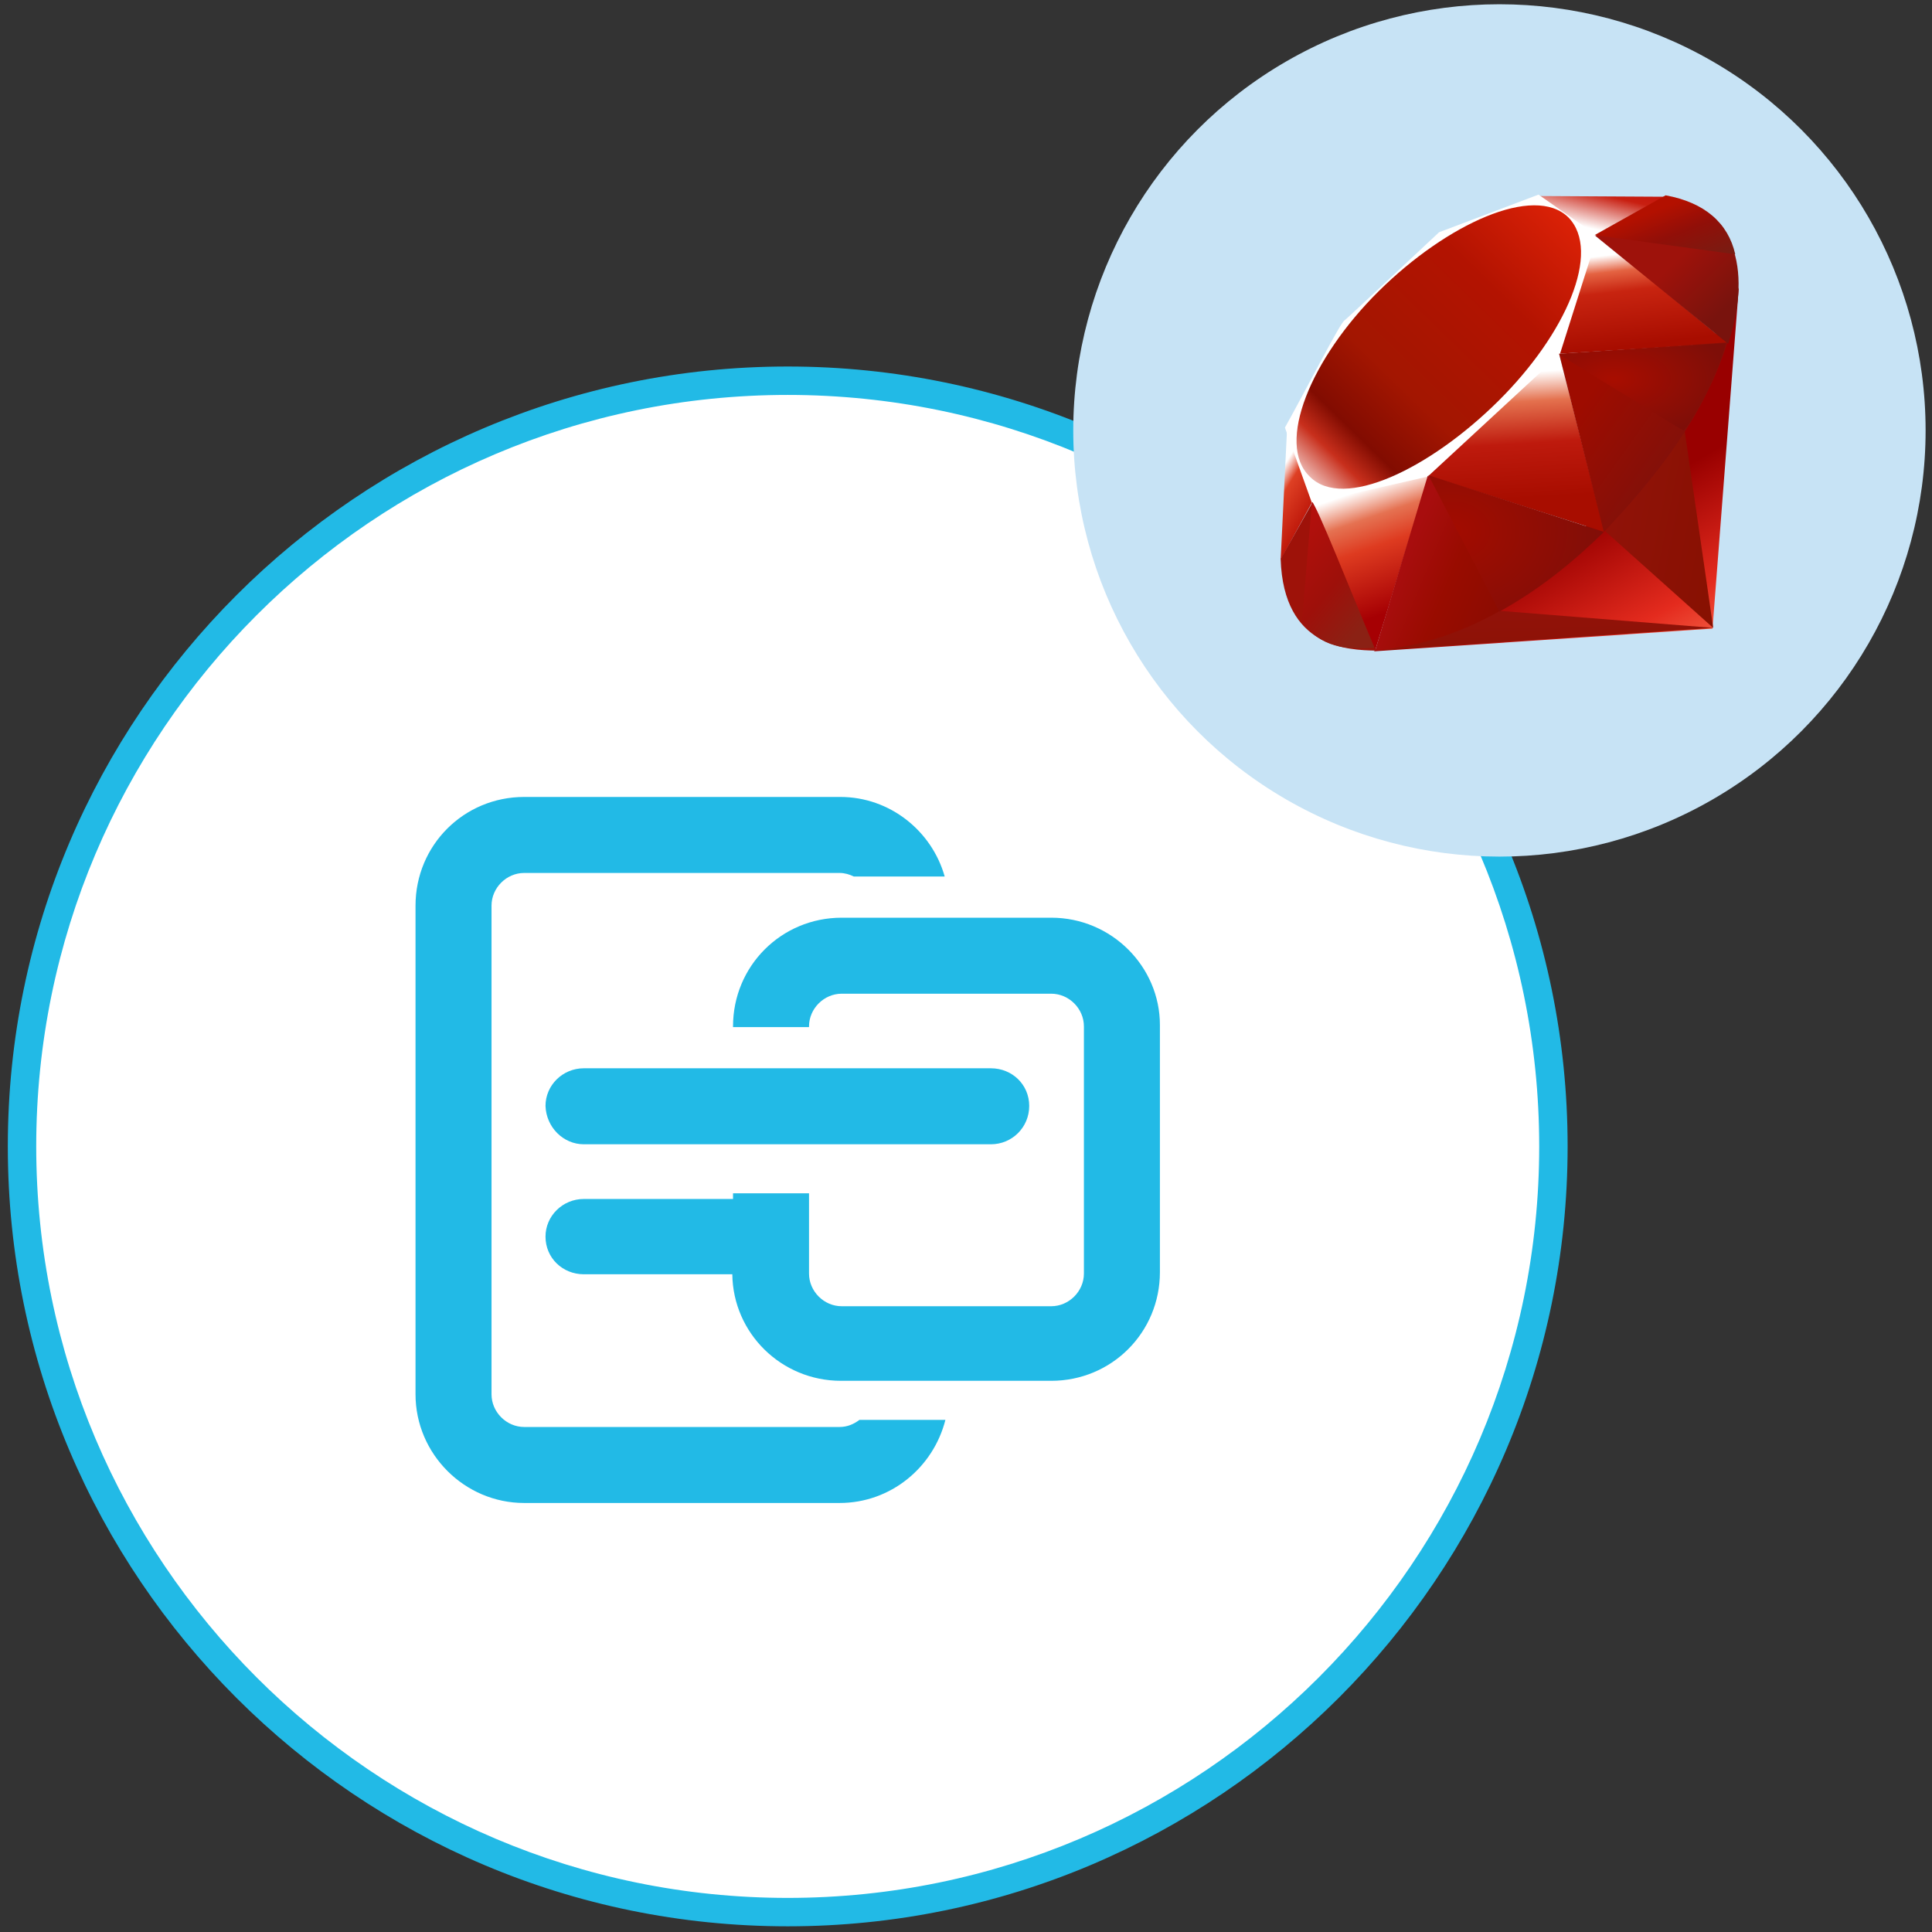 <?xml version="1.0" encoding="utf-8"?>
<!-- Generator: Adobe Illustrator 25.0.1, SVG Export Plug-In . SVG Version: 6.00 Build 0)  -->
<svg version="1.1" id="Layer_1" xmlns="http://www.w3.org/2000/svg" xmlns:xlink="http://www.w3.org/1999/xlink" x="0px" y="0px"
	 viewBox="0 0 272 272" style="enable-background:new 0 0 272 272;" xml:space="preserve">
<rect x="0" y="0" width="272" height="272" fill="#333333" stroke="none"/>
<style type="text/css">
	.st0{fill:#FFFFFF;}
	.st1{fill:#22BAE6;}
	.st2{fill-rule:evenodd;clip-rule:evenodd;fill:#22BAE6;}
	.st3{fill:#C7E3F5;}
	.st4{fill:url(#SVGID_1_);}
	.st5{fill:url(#SVGID_2_);}
	.st6{fill:url(#SVGID_3_);}
	.st7{fill:url(#SVGID_4_);}
	.st8{fill:url(#SVGID_5_);}
	.st9{fill:url(#SVGID_6_);}
	.st10{fill:url(#SVGID_7_);}
	.st11{fill:url(#SVGID_8_);}
	.st12{fill:url(#SVGID_9_);}
	.st13{fill:url(#SVGID_10_);}
	.st14{fill:url(#SVGID_11_);}
	.st15{fill:url(#SVGID_12_);}
	.st16{fill:#9E1209;}
	.st17{fill:url(#SVGID_13_);}
	.st18{fill:url(#SVGID_14_);}
	.st19{fill:url(#SVGID_15_);}
	.st20{fill:url(#SVGID_16_);}
</style>
<g id="Merge_Ruby">
	<g>
		<g>
			<circle class="st0" cx="110.9" cy="161.4" r="107.8"/>
		</g>
		<g>
			<path class="st1" d="M110.9,271.2C50.3,271.2,1.1,222,1.1,161.4S50.4,51.6,110.9,51.6s109.8,49.3,109.8,109.8
				C220.7,222,171.4,271.2,110.9,271.2z M110.9,55.6C52.5,55.6,5.1,103.1,5.1,161.4s47.5,105.8,105.8,105.8s105.8-47.5,105.8-105.8
				S169.2,55.6,110.9,55.6z"/>
		</g>
	</g>
	<g id="Merge">
		<g>
			<path class="st2" d="M118.2,200.9H73.8c-2.5,0-4.6-2.1-4.6-4.6v-68.8c0-2.5,2.1-4.6,4.6-4.6h44.4c0.7,0,1.4,0.2,2,0.5H133
				c-1.8-6.4-7.7-11.2-14.7-11.2H73.8c-8.5,0-15.3,6.8-15.3,15.3v68.8c0,8.4,6.9,15.3,15.3,15.3h44.4c7.2,0,13.2-5,14.9-11.7H121
				C120.2,200.5,119.3,200.9,118.2,200.9z M148,129.2h-29.5c-8.5,0-15.3,6.8-15.3,15.3v0.1h10.7v-0.1c0-2.5,2.1-4.6,4.6-4.6H148
				c2.5,0,4.6,2.1,4.6,4.6v34.8c0,2.5-2.1,4.6-4.6,4.6h-29.5c-2.5,0-4.6-2.1-4.6-4.6V168h-10.7v0.8H82.2c-3,0-5.4,2.4-5.4,5.3
				c0,3,2.4,5.3,5.4,5.3h20.9c0.1,8.3,6.9,15,15.3,15H148c8.5,0,15.3-6.8,15.3-15.3v-34.8C163.3,136.1,156.5,129.2,148,129.2z
				 M82.2,161.1h57.3c3,0,5.4-2.4,5.4-5.4c0-3-2.4-5.3-5.4-5.3H82.2c-3,0-5.4,2.4-5.4,5.3C76.9,158.7,79.3,161.1,82.2,161.1z"/>
		</g>
	</g>
	<g>
		<circle class="st3" cx="211.1" cy="60.6" r="60"/>
		<g>
			
				<linearGradient id="SVGID_1_" gradientUnits="userSpaceOnUse" x1="2.902" y1="271.783" x2="2.834" y2="271.901" gradientTransform="matrix(202.935 0 0 -202.78 -351.923 55209.633)">
				<stop  offset="0" style="stop-color:#FB7655"/>
				<stop  offset="0" style="stop-color:#FB7655"/>
				<stop  offset="0.41" style="stop-color:#E42B1E"/>
				<stop  offset="0.99" style="stop-color:#990000"/>
				<stop  offset="1" style="stop-color:#990000"/>
			</linearGradient>
			<path class="st4" d="M230.3,69.9l-36.9,21.8l47.7-3.2l3.7-48L230.3,69.9z"/>
			
				<linearGradient id="SVGID_2_" gradientUnits="userSpaceOnUse" x1="3.018" y1="272.485" x2="2.727" y2="272.59" gradientTransform="matrix(60.308 0 0 -111.778 61.754 30535.121)">
				<stop  offset="0" style="stop-color:#871101"/>
				<stop  offset="0" style="stop-color:#871101"/>
				<stop  offset="0.99" style="stop-color:#911209"/>
				<stop  offset="1" style="stop-color:#911209"/>
			</linearGradient>
			<path class="st5" d="M241.2,88.4l-4.1-28.3L226,74.8L241.2,88.4z"/>
			
				<linearGradient id="SVGID_3_" gradientUnits="userSpaceOnUse" x1="2.93" y1="278.174" x2="2.837" y2="278.709" gradientTransform="matrix(188.32 0 0 -21.986 -322.062 6214.246)">
				<stop  offset="0" style="stop-color:#871101"/>
				<stop  offset="0" style="stop-color:#871101"/>
				<stop  offset="0.99" style="stop-color:#911209"/>
				<stop  offset="1" style="stop-color:#911209"/>
			</linearGradient>
			<path class="st6" d="M241.2,88.4l-30-2.4l-17.6,5.6L241.2,88.4z"/>
			
				<linearGradient id="SVGID_4_" gradientUnits="userSpaceOnUse" x1="4.663" y1="272.927" x2="4.705" y2="272.745" gradientTransform="matrix(65.222 0 0 -97.1 -111.283 26570.027)">
				<stop  offset="0" style="stop-color:#FFFFFF"/>
				<stop  offset="0" style="stop-color:#FFFFFF"/>
				<stop  offset="0.23" style="stop-color:#E57252"/>
				<stop  offset="0.46" style="stop-color:#DE3B20"/>
				<stop  offset="0.99" style="stop-color:#A60003"/>
				<stop  offset="1" style="stop-color:#A60003"/>
			</linearGradient>
			<path class="st7" d="M193.6,91.6l7.5-24.6l-16.5,3.5L193.6,91.6z"/>
			
				<linearGradient id="SVGID_5_" gradientUnits="userSpaceOnUse" x1="3.277" y1="272.289" x2="3.287" y2="272.121" gradientTransform="matrix(105.32 0 0 -106.825 -133.603 29139.715)">
				<stop  offset="0" style="stop-color:#FFFFFF"/>
				<stop  offset="0" style="stop-color:#FFFFFF"/>
				<stop  offset="0.23" style="stop-color:#E4714E"/>
				<stop  offset="0.56" style="stop-color:#BE1A0D"/>
				<stop  offset="0.99" style="stop-color:#A80D00"/>
				<stop  offset="1" style="stop-color:#A80D00"/>
			</linearGradient>
			<path class="st8" d="M225.9,74.9l-6.9-27l-19.8,18.5L225.9,74.9z"/>
			
				<linearGradient id="SVGID_6_" gradientUnits="userSpaceOnUse" x1="2.761" y1="271.831" x2="2.793" y2="271.637" gradientTransform="matrix(94.321 0 0 -66.418 -32.271 18090.305)">
				<stop  offset="0" style="stop-color:#FFFFFF"/>
				<stop  offset="0" style="stop-color:#FFFFFF"/>
				<stop  offset="0.18" style="stop-color:#E46342"/>
				<stop  offset="0.4" style="stop-color:#C82410"/>
				<stop  offset="0.99" style="stop-color:#A80D00"/>
				<stop  offset="1" style="stop-color:#A80D00"/>
			</linearGradient>
			<path class="st9" d="M243.2,48.3L224.6,33l-5.2,16.8L243.2,48.3z"/>
			
				<linearGradient id="SVGID_7_" gradientUnits="userSpaceOnUse" x1="3.042" y1="270.828" x2="3.224" y2="271.094" gradientTransform="matrix(70.767 0 0 -24.301 3.891 6612.46)">
				<stop  offset="0" style="stop-color:#FFFFFF"/>
				<stop  offset="0" style="stop-color:#FFFFFF"/>
				<stop  offset="0.54" style="stop-color:#C81F11"/>
				<stop  offset="0.99" style="stop-color:#BF0905"/>
				<stop  offset="1" style="stop-color:#BF0905"/>
			</linearGradient>
			<path class="st10" d="M234.5,27.7l-10.9,6l-6.9-6.1L234.5,27.7z"/>
			
				<linearGradient id="SVGID_8_" gradientUnits="userSpaceOnUse" x1="11.879" y1="272.941" x2="11.938" y2="272.795" gradientTransform="matrix(18.177 0 0 -72.645 -34.355 19892.119)">
				<stop  offset="0" style="stop-color:#FFFFFF"/>
				<stop  offset="0" style="stop-color:#FFFFFF"/>
				<stop  offset="0.31" style="stop-color:#DE4024"/>
				<stop  offset="0.99" style="stop-color:#BF190B"/>
				<stop  offset="1" style="stop-color:#BF190B"/>
			</linearGradient>
			<path class="st11" d="M180.3,78.8l4.6-8.4l-3.7-10L180.3,78.8z"/>
			<path class="st0" d="M180.9,60.2l3.8,10.6l16.3-3.7l18.6-17.2l5.3-16.7l-8.3-5.8l-14,5.3c-4.4,4.1-13,12.2-13.3,12.4
				C188.8,45.2,183.6,55.4,180.9,60.2L180.9,60.2z"/>
			
				<linearGradient id="SVGID_9_" gradientUnits="userSpaceOnUse" x1="3.033" y1="271.561" x2="3.349" y2="271.886" gradientTransform="matrix(158.162 0 0 -157.937 -305.508 42967.379)">
				<stop  offset="0" style="stop-color:#BD0012"/>
				<stop  offset="0" style="stop-color:#BD0012"/>
				<stop  offset="7.000000e-02" style="stop-color:#FFFFFF"/>
				<stop  offset="0.17" style="stop-color:#FFFFFF"/>
				<stop  offset="0.27" style="stop-color:#C82F1C"/>
				<stop  offset="0.33" style="stop-color:#820C01"/>
				<stop  offset="0.46" style="stop-color:#A31601"/>
				<stop  offset="0.72" style="stop-color:#B31301"/>
				<stop  offset="0.99" style="stop-color:#E82609"/>
				<stop  offset="1" style="stop-color:#E82609"/>
			</linearGradient>
			<path class="st12" d="M194.1,41c9.6-9.5,21.9-15.1,26.7-10.4c4.7,4.8-0.3,16.4-9.9,25.9s-21.8,15.4-26.5,10.6
				C179.6,62.5,184.5,50.5,194.1,41L194.1,41z"/>
			
				<linearGradient id="SVGID_10_" gradientUnits="userSpaceOnUse" x1="3.242" y1="272.775" x2="3.123" y2="272.813" gradientTransform="matrix(127.074 0 0 -97.409 -199.404 26653.66)">
				<stop  offset="0" style="stop-color:#8C0C01"/>
				<stop  offset="0" style="stop-color:#8C0C01"/>
				<stop  offset="0.54" style="stop-color:#990C00"/>
				<stop  offset="0.99" style="stop-color:#A80D0E"/>
				<stop  offset="1" style="stop-color:#A80D0E"/>
			</linearGradient>
			<path class="st13" d="M193.6,91.6L201,67l24.7,7.9C216.9,83.2,206.9,90.4,193.6,91.6L193.6,91.6z"/>
			
				<linearGradient id="SVGID_11_" gradientUnits="userSpaceOnUse" x1="2.864" y1="272.183" x2="2.722" y2="272.296" gradientTransform="matrix(94.011 0 0 -105.603 -30.93 28808.406)">
				<stop  offset="0" style="stop-color:#7E110B"/>
				<stop  offset="0" style="stop-color:#7E110B"/>
				<stop  offset="0.99" style="stop-color:#9E0C00"/>
				<stop  offset="1" style="stop-color:#9E0C00"/>
			</linearGradient>
			<path class="st14" d="M219.5,49.8l6.3,25.1c7.4-7.8,14.1-16.3,17.4-26.7L219.5,49.8L219.5,49.8z"/>
			
				<linearGradient id="SVGID_12_" gradientUnits="userSpaceOnUse" x1="2.83" y1="271.511" x2="2.747" y2="271.598" gradientTransform="matrix(79.702 0 0 -81.791 17.653 22250.291)">
				<stop  offset="0" style="stop-color:#79130D"/>
				<stop  offset="0" style="stop-color:#79130D"/>
				<stop  offset="0.99" style="stop-color:#9E120B"/>
				<stop  offset="1" style="stop-color:#9E120B"/>
			</linearGradient>
			<path class="st15" d="M243.3,48.4c2.5-7.6,3.1-18.6-8.9-20.7l-9.8,5.5L243.3,48.4L243.3,48.4z"/>
			<path class="st16" d="M180.3,78.7c0.4,12.6,9.5,12.8,13.4,12.9l-8.9-20.9L180.3,78.7L180.3,78.7z"/>
			
				<radialGradient id="SVGID_13_" cx="2.751" cy="272.645" r="0.176" gradientTransform="matrix(93.113 0 0 -48.655 -28.994 13318.802)" gradientUnits="userSpaceOnUse">
				<stop  offset="0" style="stop-color:#A80D00"/>
				<stop  offset="0" style="stop-color:#A80D00"/>
				<stop  offset="0.99" style="stop-color:#7E0E08"/>
				<stop  offset="1" style="stop-color:#7E0E08"/>
			</radialGradient>
			<path class="st17" d="M219.5,49.9c5.7,3.5,17.2,10.6,17.5,10.7c0.4,0.2,5-7.8,6-12.3L219.5,49.9L219.5,49.9z"/>
			
				<radialGradient id="SVGID_14_" cx="3.235" cy="273.104" r="0.224" gradientTransform="matrix(97.434 0 0 -75.848 -110.756 20789.174)" gradientUnits="userSpaceOnUse">
				<stop  offset="0" style="stop-color:#A30C00"/>
				<stop  offset="0" style="stop-color:#A30C00"/>
				<stop  offset="0.99" style="stop-color:#800E08"/>
				<stop  offset="1" style="stop-color:#800E08"/>
			</radialGradient>
			<path class="st18" d="M201.1,66.9l10,19.2c5.8-3.2,10.5-7.1,14.7-11.2L201.1,66.9L201.1,66.9z"/>
			
				<linearGradient id="SVGID_15_" gradientUnits="userSpaceOnUse" x1="6.371" y1="273.008" x2="6.236" y2="273.235" gradientTransform="matrix(40.137 0 0 -81.143 -66.67 22244.225)">
				<stop  offset="0" style="stop-color:#8B2114"/>
				<stop  offset="0" style="stop-color:#8B2114"/>
				<stop  offset="0.43" style="stop-color:#9E100A"/>
				<stop  offset="0.99" style="stop-color:#B3100C"/>
				<stop  offset="1" style="stop-color:#B3100C"/>
			</linearGradient>
			<path class="st19" d="M184.7,70.7l-1.4,16.8c2.6,3.7,6.3,4,10.2,3.7C190.6,84.3,185.1,70.4,184.7,70.7L184.7,70.7z"/>
			
				<linearGradient id="SVGID_16_" gradientUnits="userSpaceOnUse" x1="2.689" y1="271.156" x2="2.845" y2="270.991" gradientTransform="matrix(78.099 0 0 -32.624 20.628 8876.697)">
				<stop  offset="0" style="stop-color:#B31000"/>
				<stop  offset="0" style="stop-color:#B31000"/>
				<stop  offset="0.44" style="stop-color:#910F08"/>
				<stop  offset="0.99" style="stop-color:#791C12"/>
				<stop  offset="1" style="stop-color:#791C12"/>
			</linearGradient>
			<path class="st20" d="M224.5,33.1l19.8,2.7c-1-4.4-4.3-7.3-9.8-8.3L224.5,33.1L224.5,33.1z"/>
		</g>
	</g>
</g>
</svg>
